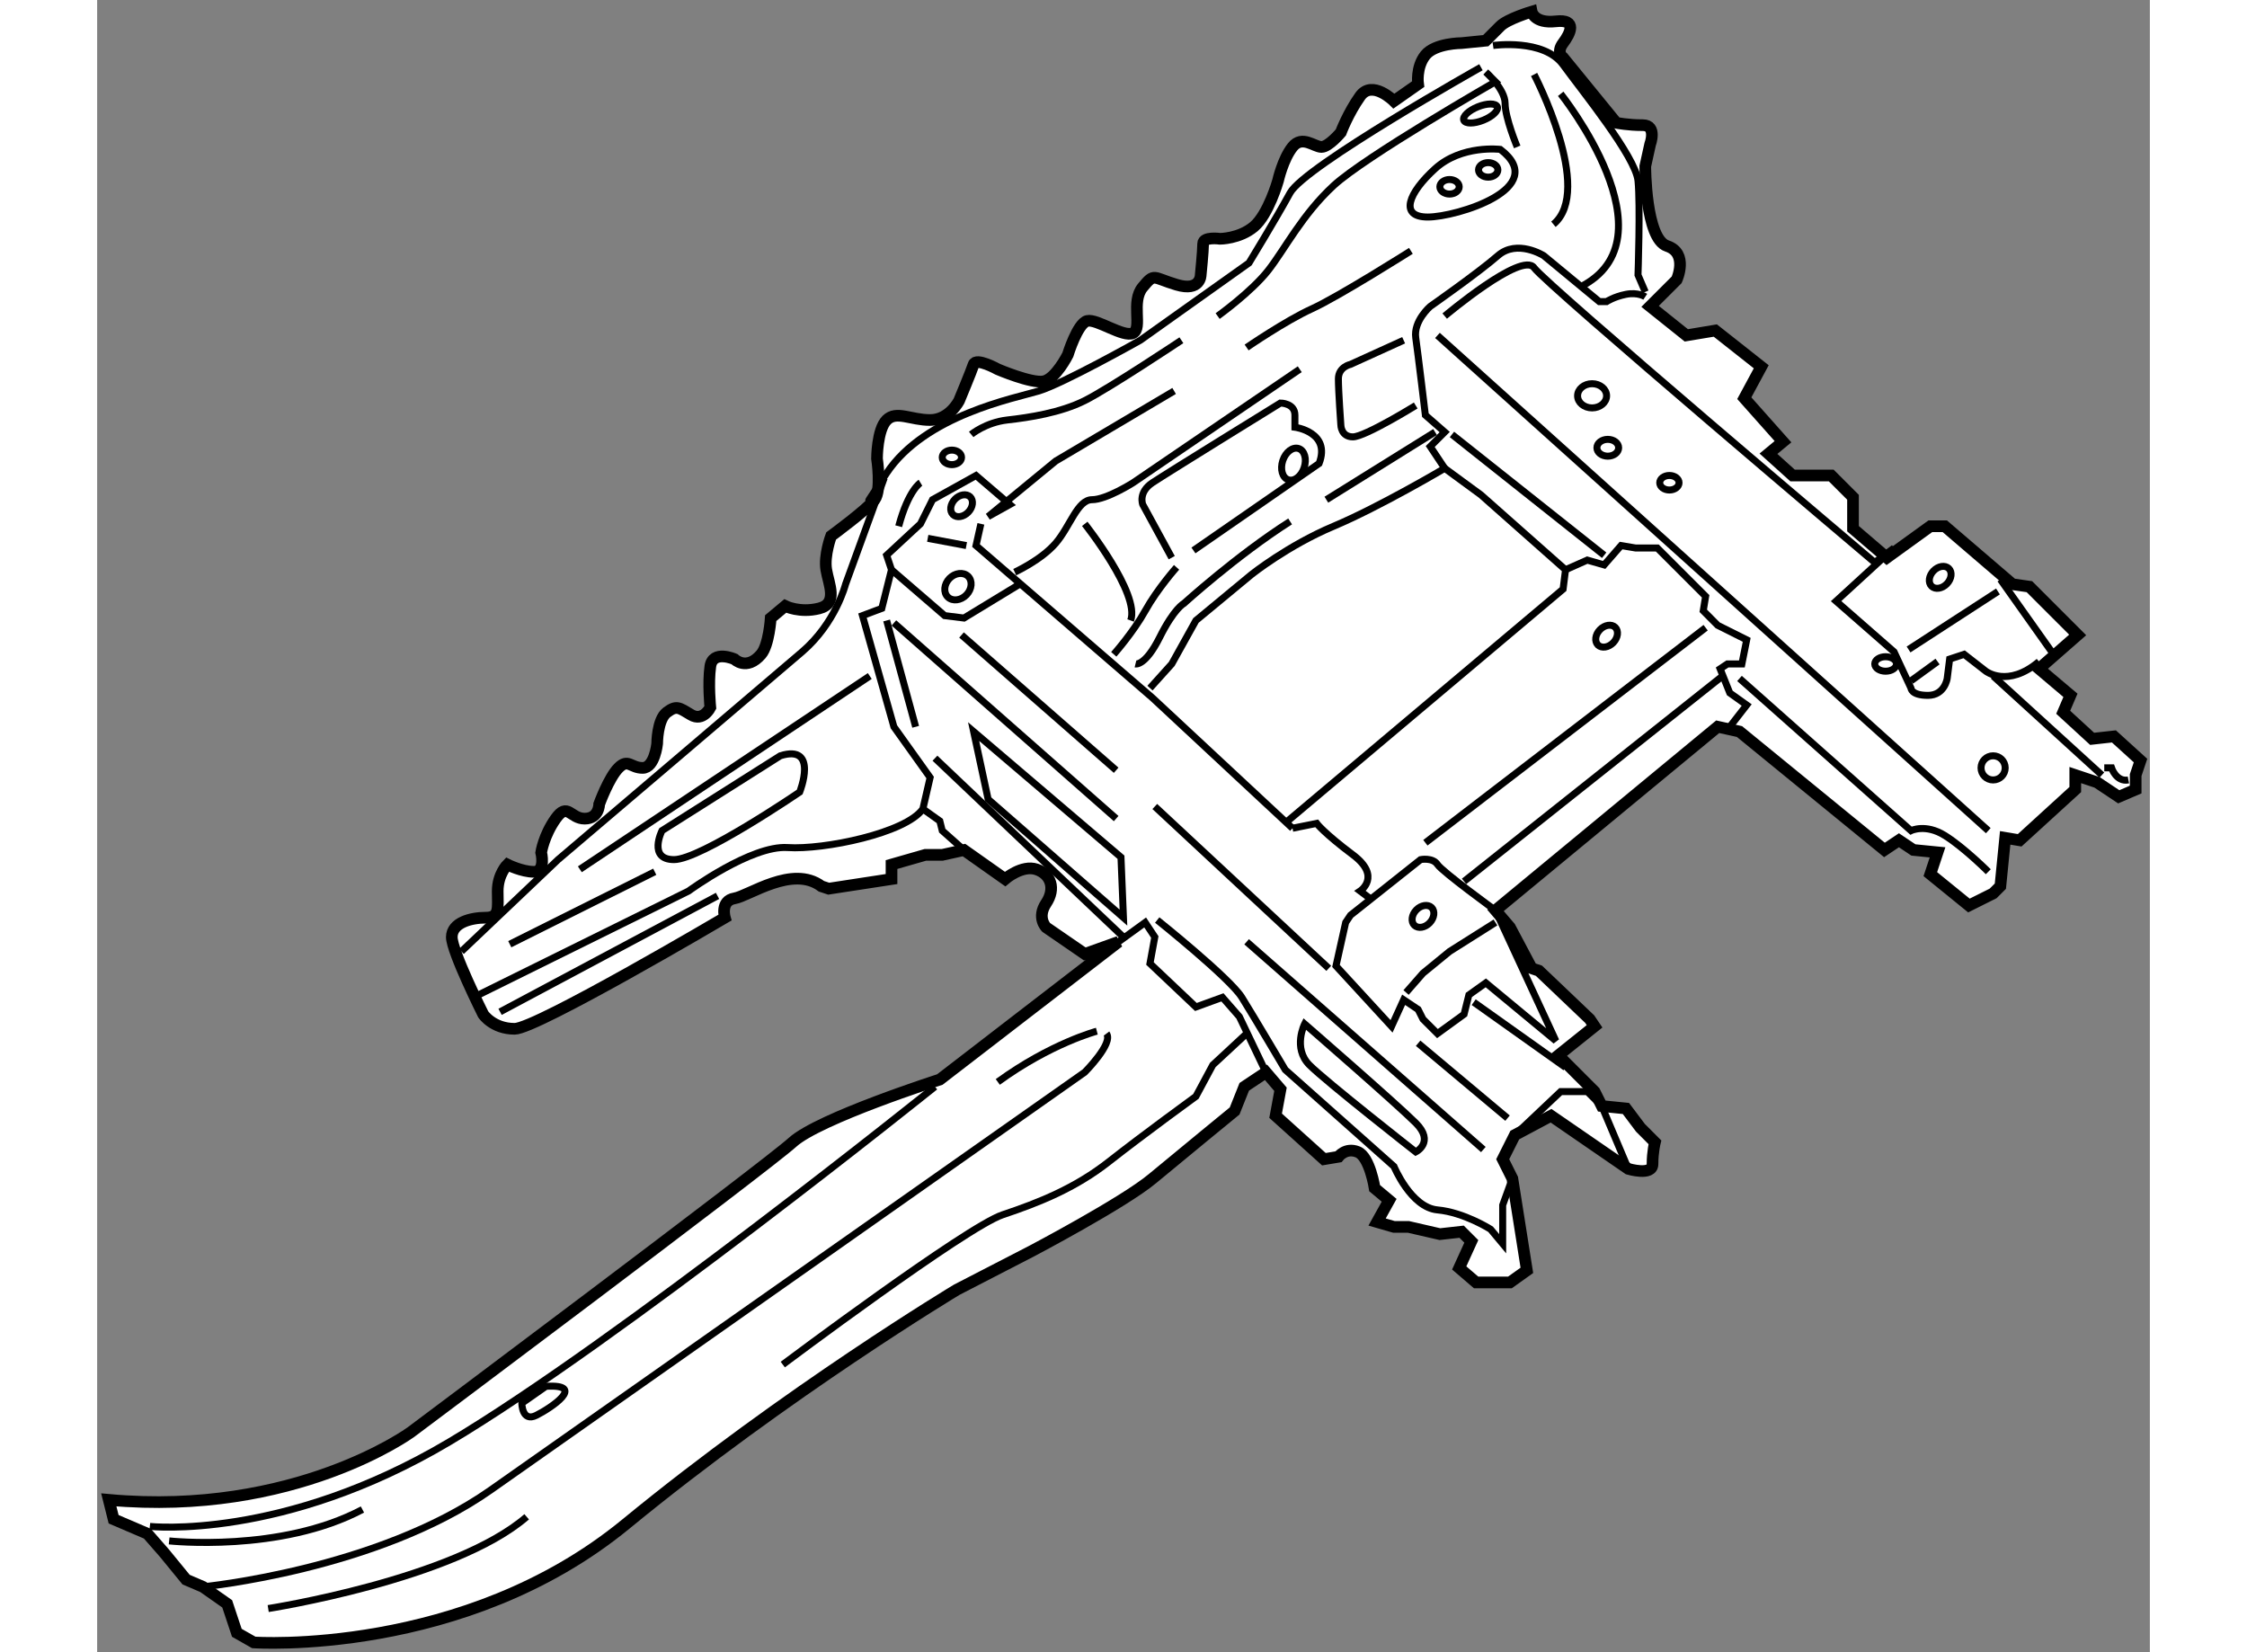 <?xml version="1.0" encoding="utf-8"?>
<!-- Generator: Adobe Illustrator 15.1.0, SVG Export Plug-In . SVG Version: 6.00 Build 0)  -->
<!DOCTYPE svg PUBLIC "-//W3C//DTD SVG 1.1//EN" "http://www.w3.org/Graphics/SVG/1.1/DTD/svg11.dtd">
<svg version="1.1" xmlns="http://www.w3.org/2000/svg" xmlns:xlink="http://www.w3.org/1999/xlink" x="0px" y="0px" width="244.8px"
	 height="180px" viewBox="132.175 29.456 88.024 70.85" enable-background="new 0 0 244.8 180" xml:space="preserve">
	
<rect x="132.175" y="29.456" width="88.024" height="70.85" fill="#808080" stroke="none"/>
	
<g><path fill="#FFFFFF" stroke="#000000" stroke-width="0.5" d="M197.317,34.722l-2.28-2.797c0,0-0.311-0.208,0-0.621
			c0.311-0.415,0.622-1.036-0.311-0.933c-0.933,0.104-1.035-0.415-1.035-0.415s-1.036,0.31-1.347,0.622
			c-0.311,0.311-0.621,0.622-0.621,0.622l-1.037,0.104c0,0-1.14,0-1.555,0.517c-0.413,0.518-0.311,1.244-0.311,1.244l-1.036,0.726
			c0,0-0.933-0.933-1.45-0.208c-0.517,0.726-0.827,1.554-0.827,1.554s-0.52,0.621-0.83,0.621s-0.829-0.518-1.243,0
			c-0.414,0.519-0.621,1.451-0.621,1.451s-0.413,1.45-1.036,1.969c-0.621,0.518-1.451,0.518-1.451,0.518s-0.724-0.104-0.724,0.208
			c0,0.311-0.104,1.347-0.104,1.347s0,0.724-1.036,0.414s-0.934-0.518-1.45,0.104c-0.518,0.621,0,1.761-0.414,1.969
			c-0.413,0.206-1.553-0.622-1.968-0.52c-0.416,0.104-0.83,1.451-0.83,1.451s-0.517,1.036-1.036,1.139
			c-0.518,0.104-1.968-0.517-1.968-0.517s-0.933-0.519-1.036-0.208c-0.104,0.312-0.622,1.554-0.622,1.554s-0.413,0.83-1.243,0.83
			c-0.828,0-1.45-0.414-1.864,0c-0.414,0.413-0.414,1.656-0.414,1.656s0.207,1.349-0.104,1.763
			c-0.311,0.413-1.864,1.554-1.864,1.554s-0.311,0.828-0.207,1.45s0.52,1.451-0.311,1.657c-0.828,0.208-1.451-0.104-1.451-0.104
			l-0.62,0.518c0,0-0.071,1.154-0.414,1.555c-0.622,0.725-1.141,0.206-1.141,0.206s-0.932-0.414-1.035,0.312
			c-0.104,0.727,0,1.761,0,1.761s-0.312,0.622-0.829,0.311c-0.519-0.311-0.621-0.413-1.036-0.104
			c-0.415,0.313-0.415,1.347-0.415,1.347s-0.105,1.036-0.622,1.036c-0.518,0-0.621-0.416-1.035,0
			c-0.415,0.415-0.829,1.554-0.829,1.554s0,0.622-0.622,0.622s-0.727-0.726-1.243,0s-0.622,1.45-0.622,1.45s0.206,0.83-0.311,0.83
			c-0.518,0-1.138-0.311-1.138-0.311s-0.416,0.413-0.416,1.138c0,0.727,0.104,1.14-0.518,1.14s-1.45,0.208-1.45,0.831
			c0,0.62,1.347,3.313,1.347,3.313s0.414,0.621,1.347,0.621s9.015-4.766,9.015-4.766s-0.209-0.726,0.413-0.828
			c0.621-0.104,2.486-1.449,3.729-0.518l0.311,0.103l2.694-0.413v-0.621l1.449-0.416h0.727l0.932-0.206l1.761,1.243
			c0,0,0.726-0.623,1.348-0.415s0.828,0.828,0.413,1.451c-0.413,0.62,0,1.035,0,1.035l1.658,1.14l1.45-0.519l-7.666,5.905
			c0,0-5.18,1.659-6.319,2.693c-1.14,1.036-16.369,12.432-16.369,12.432s-4.973,3.625-12.949,2.9l0.207,0.83l1.45,0.621l0.726,0.83
			l0.932,1.138l0.726,0.311l1.036,0.727l0.414,1.243l0.726,0.413c0,0,9.013,0.624,15.954-5.075
			c6.94-5.698,14.193-10.05,14.193-10.05l3.211-1.657c0,0,3.938-2.072,5.18-3.108c1.244-1.034,3.523-2.9,3.523-2.9l0.413-1.036
			l0.933-0.621l0.621,0.726L182.71,77.3l2.071,1.865l0.621-0.104c0,0,0.312-0.416,0.829-0.208c0.519,0.208,0.726,1.555,0.726,1.555
			l0.621,0.519l-0.517,0.932l0.724,0.209h0.622l1.347,0.31l0.933-0.104l0.415,0.415l-0.519,1.139l0.725,0.622h0.83h0.62l0.726-0.518
			l-0.622-3.938l-0.414-0.828l0.519-1.036l1.554-0.829l3.314,2.28c0,0,1.037,0.311,1.037-0.207c0-0.52,0.103-0.934,0.103-0.934
			l-0.62-0.621l-0.623-0.829l-1.035-0.104l-0.31-0.621l-1.554-1.554l1.554-1.244l-0.209-0.31l-2.176-2.073l-0.31-0.104l-0.934-1.761
			l-0.62-0.725l9.53-7.873l0.934,0.206l6.216,5.077l0.621-0.415l0.62,0.415l1.036,0.103l-0.31,0.934l1.656,1.346l1.038-0.519
			l0.31-0.31l0.206-2.072l0.622,0.104l2.384-2.176v-0.622l0.932,0.312l0.932,0.621l0.726-0.311v-0.622l0.208-0.621l-1.141-1.036
			l-0.933,0.104l-1.242-1.14l0.311-0.725l-1.347-1.139l1.657-1.451l-2.07-2.07l-0.727-0.104l-2.901-2.487h-0.62l-1.865,1.348
			l-1.451-1.243V50.78l-0.933-0.933h-1.657l-1.036-0.934l0.623-0.516l-1.659-1.866l0.727-1.347l-1.97-1.554l-1.243,0.207
			l-1.554-1.243l1.141-1.14c0,0,0.518-1.14-0.414-1.45c-0.933-0.311-0.933-3.419-0.933-3.419l0.206-0.933
			c0,0,0.311-0.829-0.311-0.829C197.834,34.826,197.317,34.722,197.317,34.722z"></path><polyline fill="none" stroke="#000000" stroke-width="0.3" points="183.435,64.974 177.426,59.379 169.863,52.851 170.071,51.92 
					"></polyline><path fill="none" stroke="#000000" stroke-width="0.3" d="M186.75,67.977l-0.415-0.312c0,0,0.933-0.621-0.311-1.554
			s-1.554-1.347-1.554-1.347l-1.036,0.209"></path><path fill="none" stroke="#000000" stroke-width="0.3" d="M177.322,58.963l0.933-1.035l1.037-1.864l2.381-1.97
			c0,0,1.555-1.243,3.522-2.071c1.971-0.829,4.766-2.485,4.766-2.485l1.554,1.139l3.627,3.212l-0.104,0.829l-11.81,9.944"></path><path fill="none" stroke="#000000" stroke-width="0.3" d="M191.515,32.339c0,0-7.561,4.248-8.183,5.387s-1.763,3.005-1.763,3.005
			l-4.661,3.315c0,0-3.315,1.865-4.352,2.176c-1.034,0.311-4.869,1.036-6.526,3.521c-1.657,2.486-0.103,0.209-0.103,0.209
			l-1.659,4.558c0,0-0.416,1.656-1.864,2.899c-1.449,1.243-10.464,8.909-10.464,8.909l-4.145,3.938"></path><path fill="none" stroke="#000000" stroke-width="0.3" d="M148.522,72.121l9.015-4.456c0,0,2.691-1.969,4.245-1.864
			c1.555,0.104,5.078-0.622,5.802-1.657l0.311-1.347l-1.554-2.175l-1.347-4.767l0.829-0.311l0.415-1.657l-0.208-0.622l1.451-1.346
			l0.517-1.036l1.865-1.036l1.45,1.243l-0.932,0.518l2.9-2.383l5.077-3.004"></path><path fill="none" stroke="#000000" stroke-width="0.3" d="M181.467,44.357c0,0,1.658-1.141,2.797-1.659
			c1.139-0.517,4.247-2.485,4.247-2.485"></path><path fill="none" stroke="#000000" stroke-width="0.3" d="M180.224,43.01c0,0,1.45-1.037,2.177-1.969
			c0.724-0.933,1.45-2.382,2.795-3.625c1.347-1.244,6.942-4.455,6.942-4.455l-0.414-0.415c0,0,0.827,0.726,0.827,1.346
			c0,0.623,0.519,1.865,0.519,1.865"></path><path fill="none" stroke="#000000" stroke-width="0.3" d="M193.794,32.649c0,0,2.592,4.974,0.829,6.424"></path><path fill="none" stroke="#000000" stroke-width="0.3" d="M192.034,31.407c0,0,2.175-0.311,3.003,0.829
			c0.829,1.139,3.109,3.938,3.213,4.972c0.104,1.036,0,4.041,0,4.041l0.311,0.724"></path><line fill="none" stroke="#000000" stroke-width="0.3" x1="149.454" y1="72.846" x2="158.778" y2="67.873"></line><line fill="none" stroke="#000000" stroke-width="0.3" x1="152.874" y1="66.733" x2="165.307" y2="58.445"></line><path fill="none" stroke="#000000" stroke-width="0.3" d="M156.396,65.076c0,0-0.621,1.242,0.518,1.242s5.388-2.898,5.388-2.898
			s0.827-2.072-0.83-1.555L156.396,65.076z"></path><line fill="none" stroke="#000000" stroke-width="0.3" x1="149.869" y1="69.945" x2="156.086" y2="66.838"></line><path fill="none" stroke="#000000" stroke-width="0.3" d="M171.522,53.991c0,0,1.138-0.518,1.76-1.244
			c0.621-0.725,0.932-1.863,1.554-1.863c0.621,0,1.762-0.727,1.762-0.727l7.147-4.868"></path><path fill="none" stroke="#000000" stroke-width="0.3" d="M198.561,42.182c0,0-0.311-0.208-0.83-0.104
			c-0.518,0.104-0.828,0.311-0.828,0.311h-0.312l-2.382-1.969c0,0-1.141-0.725-1.969,0c-0.829,0.725-2.9,2.176-2.9,2.176
			s-0.724,0.621-0.621,1.346s0.413,3.316,0.413,3.316l0.829,0.725l-0.621,0.621l0.621,0.934"></path><path fill="none" stroke="#000000" stroke-width="0.3" d="M175.769,57.514c0,0,0.83-0.934,1.348-1.865
			c0.517-0.932,1.346-1.865,1.346-1.865"></path><line fill="none" stroke="#000000" stroke-width="0.3" x1="201.15" y1="56.373" x2="189.132" y2="65.595"></line><polyline fill="none" stroke="#000000" stroke-width="0.3" points="175.976,69.841 177.116,69.013 177.529,69.636 177.322,70.773 
			179.292,72.638 180.43,72.224 181.156,73.054 182.295,75.436 		"></polyline><polyline fill="none" stroke="#000000" stroke-width="0.3" points="195.142,53.888 196.073,53.474 196.799,53.681 197.523,52.851 
			198.146,52.955 199.077,52.955 201.15,55.027 201.048,55.648 201.668,56.271 202.911,56.893 202.704,57.928 202.082,57.928 
			201.771,58.136 202.186,59.171 202.911,59.689 202.186,60.622 		"></polyline><path fill="none" stroke="#000000" stroke-width="0.3" d="M189.961,43.01c0,0,3.314-2.797,3.833-2.072
			c0.519,0.725,14.607,12.638,14.607,12.638l0.829-0.621l-2.486,2.279l2.486,2.175l0.725,1.554c0,0,0.001,0.312,0.727,0.312
			c0.724,0,0.827-0.726,0.827-0.726l0.104-0.829l0.622-0.206l0.932,0.725c0,0,0.933,0.727,2.279-0.414"></path><line fill="none" stroke="#000000" stroke-width="0.3" x1="218.141" y1="62.692" x2="213.479" y2="58.445"></line><line fill="none" stroke="#000000" stroke-width="0.3" x1="213.789" y1="54.302" x2="216.067" y2="57.514"></line><line fill="none" stroke="#000000" stroke-width="0.3" x1="213.271" y1="65.076" x2="189.65" y2="43.839"></line><line fill="none" stroke="#000000" stroke-width="0.3" x1="190.272" y1="48.086" x2="196.799" y2="53.266"></line><path fill="none" stroke="#000000" stroke-width="0.3" d="M202.602,58.549l7.354,6.527c0,0,0.622-0.31,1.45,0.207
			c0.83,0.518,1.865,1.555,1.865,1.555"></path><path fill="none" stroke="#000000" stroke-width="0.3" d="M176.7,57.928c0,0,0.416,0.103,1.038-1.14
			c0.621-1.243,1.034-1.451,1.034-1.451s2.281-2.07,4.56-3.521"></path><path fill="none" stroke="#000000" stroke-width="0.3" d="M178.255,53.37l-1.243-2.279c0,0-0.207-0.519,0.414-0.934
			c0.622-0.414,5.49-3.418,5.49-3.418s0.622-0.001,0.622,0.519c0,0.518,0,0.518,0,0.518s1.555,0.207,1.037,1.554l-5.389,3.73"></path><path fill="none" stroke="#000000" stroke-width="0.3" d="M174.525,51.92c0,0,2.384,3.003,1.969,4.144"></path><path fill="none" stroke="#000000" stroke-width="0.3" d="M188.2,44.046l-2.278,1.035c0,0-0.52,0.104-0.52,0.622
			s0.105,1.969,0.105,1.969s-0.002,0.518,0.517,0.518c0.518,0,2.694-1.346,2.694-1.346"></path><line fill="none" stroke="#000000" stroke-width="0.3" x1="201.875" y1="58.445" x2="190.791" y2="67.251"></line><path fill="none" stroke="#000000" stroke-width="0.3" d="M185.299,70.877l0.415-1.864l0.208-0.311l3.004-2.384
			c0,0,0.518-0.104,0.725,0.209c0.207,0.311,2.487,1.968,2.487,1.968l2.589,5.594l-3.003-2.486l-0.727,0.519l-0.206,0.828
			l-1.141,0.828l-0.621-0.62l-0.208-0.414l-0.621-0.416l-0.518,1.14L185.299,70.877z"></path><line fill="none" stroke="#000000" stroke-width="0.3" x1="166.03" y1="56.063" x2="167.274" y2="60.622"></line><line fill="none" stroke="#000000" stroke-width="0.3" x1="168.102" y1="61.969" x2="176.287" y2="69.738"></line><polygon fill="none" stroke="#000000" stroke-width="0.3" points="169.76,60.828 170.382,63.729 176.185,68.805 176.079,66.215 		
			"></polygon><polyline fill="none" stroke="#000000" stroke-width="0.3" points="166.238,53.888 168.518,55.855 169.346,55.959 171.728,54.51 
					"></polyline><path fill="none" stroke="#000000" stroke-width="0.3" d="M183.954,73.364c0,0-0.521,1.033,0.205,1.76
			c0.727,0.728,4.56,3.729,4.56,3.729s0.829-0.415,0-1.243C187.889,76.783,183.954,73.364,183.954,73.364z"></path><path fill="none" stroke="#000000" stroke-width="0.3" d="M177.633,68.908c0,0,3.108,2.486,3.627,3.315
			c0.518,0.83,1.864,3.108,1.864,3.108l4.661,4.144c0,0,0.726,1.76,1.865,1.864c1.141,0.104,2.279,0.83,2.279,0.83l0.518,0.621
			v-1.657l0.414-1.141"></path><line fill="none" stroke="#000000" stroke-width="0.3" x1="166.341" y1="56.168" x2="175.872" y2="64.558"></line><line fill="none" stroke="#000000" stroke-width="0.3" x1="181.467" y1="69.841" x2="191.618" y2="78.75"></line><line fill="none" stroke="#000000" stroke-width="0.3" x1="189.548" y1="47.982" x2="184.886" y2="50.884"></line><path fill="none" stroke="#000000" stroke-width="0.3" d="M192.345,35.862c0,0-1.657-0.208-2.797,0.829
			c-1.141,1.036-1.555,2.072-0.312,2.072S194.52,37.52,192.345,35.862z"></path><path fill="none" stroke="#000000" stroke-width="0.3" d="M218.244,62.382h0.311c0,0,0.206,0.622,0.725,0.519"></path><polyline fill="none" stroke="#000000" stroke-width="0.3" points="197.834,79.58 196.695,76.886 196.073,76.265 194.935,76.265 
			192.966,78.129 		"></polyline><line fill="none" stroke="#000000" stroke-width="0.3" x1="191.204" y1="72.431" x2="195.142" y2="75.229"></line><polyline fill="none" stroke="#000000" stroke-width="0.3" points="192.138,69.013 190.17,70.256 189.029,71.189 188.304,72.017 
					"></polyline><path fill="none" stroke="#000000" stroke-width="0.3" d="M194.935,33.479c0,0,4.974,6.216,0.829,8.288"></path><ellipse fill="none" stroke="#000000" stroke-width="0.3" cx="196.281" cy="46.429" rx="0.622" ry="0.519"></ellipse><ellipse fill="none" stroke="#000000" stroke-width="0.3" cx="196.954" cy="48.657" rx="0.466" ry="0.361"></ellipse><ellipse fill="none" stroke="#000000" stroke-width="0.3" cx="199.596" cy="50.157" rx="0.414" ry="0.312"></ellipse><ellipse transform="matrix(-0.719 -0.695 0.695 -0.719 325.319 239.966)" fill="none" stroke="#000000" stroke-width="0.3" cx="211.146" cy="54.25" rx="0.399" ry="0.53"></ellipse><ellipse fill="none" stroke="#000000" stroke-width="0.3" cx="208.868" cy="57.928" rx="0.466" ry="0.311"></ellipse><circle fill="none" stroke="#000000" stroke-width="0.3" cx="213.478" cy="62.384" r="0.518"></circle><path fill="none" stroke="#000000" stroke-width="0.3" d="M196.617,56.459c-0.204,0.211-0.239,0.504-0.083,0.658
			c0.161,0.153,0.454,0.105,0.656-0.103c0.204-0.211,0.24-0.506,0.082-0.659C197.114,56.203,196.819,56.25,196.617,56.459z"></path><path fill="none" stroke="#000000" stroke-width="0.3" d="M188.743,68.476c-0.203,0.21-0.24,0.505-0.082,0.658
			c0.159,0.152,0.453,0.106,0.655-0.104c0.203-0.21,0.24-0.505,0.082-0.659C189.239,68.221,188.945,68.266,188.743,68.476z"></path><path fill="none" stroke="#000000" stroke-width="0.3" d="M168.957,50.865c-0.203,0.212-0.24,0.505-0.081,0.658
			c0.158,0.153,0.451,0.106,0.655-0.105c0.202-0.208,0.238-0.505,0.081-0.656C169.453,50.61,169.159,50.657,168.957,50.865z"></path><path fill="none" stroke="#000000" stroke-width="0.3" d="M168.724,54.261c-0.239,0.248-0.269,0.604-0.068,0.799
			c0.202,0.193,0.558,0.151,0.797-0.096c0.238-0.245,0.268-0.604,0.067-0.799C169.318,53.975,168.962,54.017,168.724,54.261z"></path><ellipse fill="none" stroke="#000000" stroke-width="0.3" cx="191.826" cy="36.741" rx="0.415" ry="0.312"></ellipse><ellipse fill="none" stroke="#000000" stroke-width="0.3" cx="190.168" cy="37.466" rx="0.415" ry="0.312"></ellipse><ellipse transform="matrix(-0.928 0.373 -0.373 -0.928 382.002 -5.322)" fill="none" stroke="#000000" stroke-width="0.3" cx="191.515" cy="34.256" rx="0.775" ry="0.31"></ellipse><ellipse fill="none" stroke="#000000" stroke-width="0.3" cx="168.828" cy="49.069" rx="0.414" ry="0.312"></ellipse><line fill="none" stroke="#000000" stroke-width="0.3" x1="213.685" y1="54.819" x2="209.852" y2="57.307"></line><line fill="none" stroke="#000000" stroke-width="0.3" x1="209.955" y1="58.652" x2="211.095" y2="57.824"></line><line fill="none" stroke="#000000" stroke-width="0.3" x1="169.449" y1="52.851" x2="167.792" y2="52.54"></line><path fill="none" stroke="#000000" stroke-width="0.3" d="M134.434,94.912c0,0,5.697,0.62,12.846-3.627
			c7.148-4.246,20.822-15.229,20.822-15.229"></path><path fill="none" stroke="#000000" stroke-width="0.3" d="M136.712,97.501c0,0,7.458-0.725,12.328-4.143
			c4.869-3.419,25.485-17.923,25.485-17.923s1.243-1.243,0.932-1.658"></path><path fill="none" stroke="#000000" stroke-width="0.3" d="M139.51,98.434c0,0,7.976-1.242,11.084-3.935"></path><path fill="none" stroke="#000000" stroke-width="0.3" d="M135.262,95.533c0,0,4.766,0.52,8.289-1.347"></path><path fill="none" stroke="#000000" stroke-width="0.3" d="M161.576,87.971c0,0,7.873-5.903,9.427-6.423
			c1.554-0.519,3.109-1.139,4.559-2.278c1.45-1.141,3.73-2.798,3.73-2.798l0.724-1.348l1.451-1.347"></path><path fill="none" stroke="#000000" stroke-width="0.3" d="M175.044,73.675c0,0-1.97,0.519-4.248,2.177"></path><path fill="none" stroke="#000000" stroke-width="0.3" d="M151.423,88.903l-1.036,0.725c0,0,0,0.83,0.622,0.519
			C151.63,89.837,153.184,88.801,151.423,88.903z"></path><line fill="none" stroke="#000000" stroke-width="0.3" x1="169.241" y1="56.685" x2="175.872" y2="62.486"></line><line fill="none" stroke="#000000" stroke-width="0.3" x1="177.529" y1="64.04" x2="184.988" y2="70.98"></line><line fill="none" stroke="#000000" stroke-width="0.3" x1="188.821" y1="74.192" x2="192.655" y2="77.405"></line><polyline fill="none" stroke="#000000" stroke-width="0.3" points="167.584,64.144 168.31,64.661 168.414,65.076 169.346,65.905 
					"></polyline><path fill="none" stroke="#000000" stroke-width="0.3" d="M167.481,50.157c0,0-0.518,0.312-0.934,1.865"></path><path fill="none" stroke="#000000" stroke-width="0.3" d="M169.656,48.086c0,0,0.622-0.517,1.554-0.621
			c0.934-0.104,2.28-0.311,3.315-0.83c1.035-0.518,4.145-2.589,4.145-2.589"></path><path fill="none" stroke="#000000" stroke-width="0.3" d="M183.017,49.208c-0.122,0.37-0.016,0.737,0.236,0.822
			c0.256,0.084,0.558-0.148,0.68-0.518c0.124-0.372,0.019-0.739-0.234-0.822C183.444,48.606,183.14,48.838,183.017,49.208z"></path></g>


</svg>